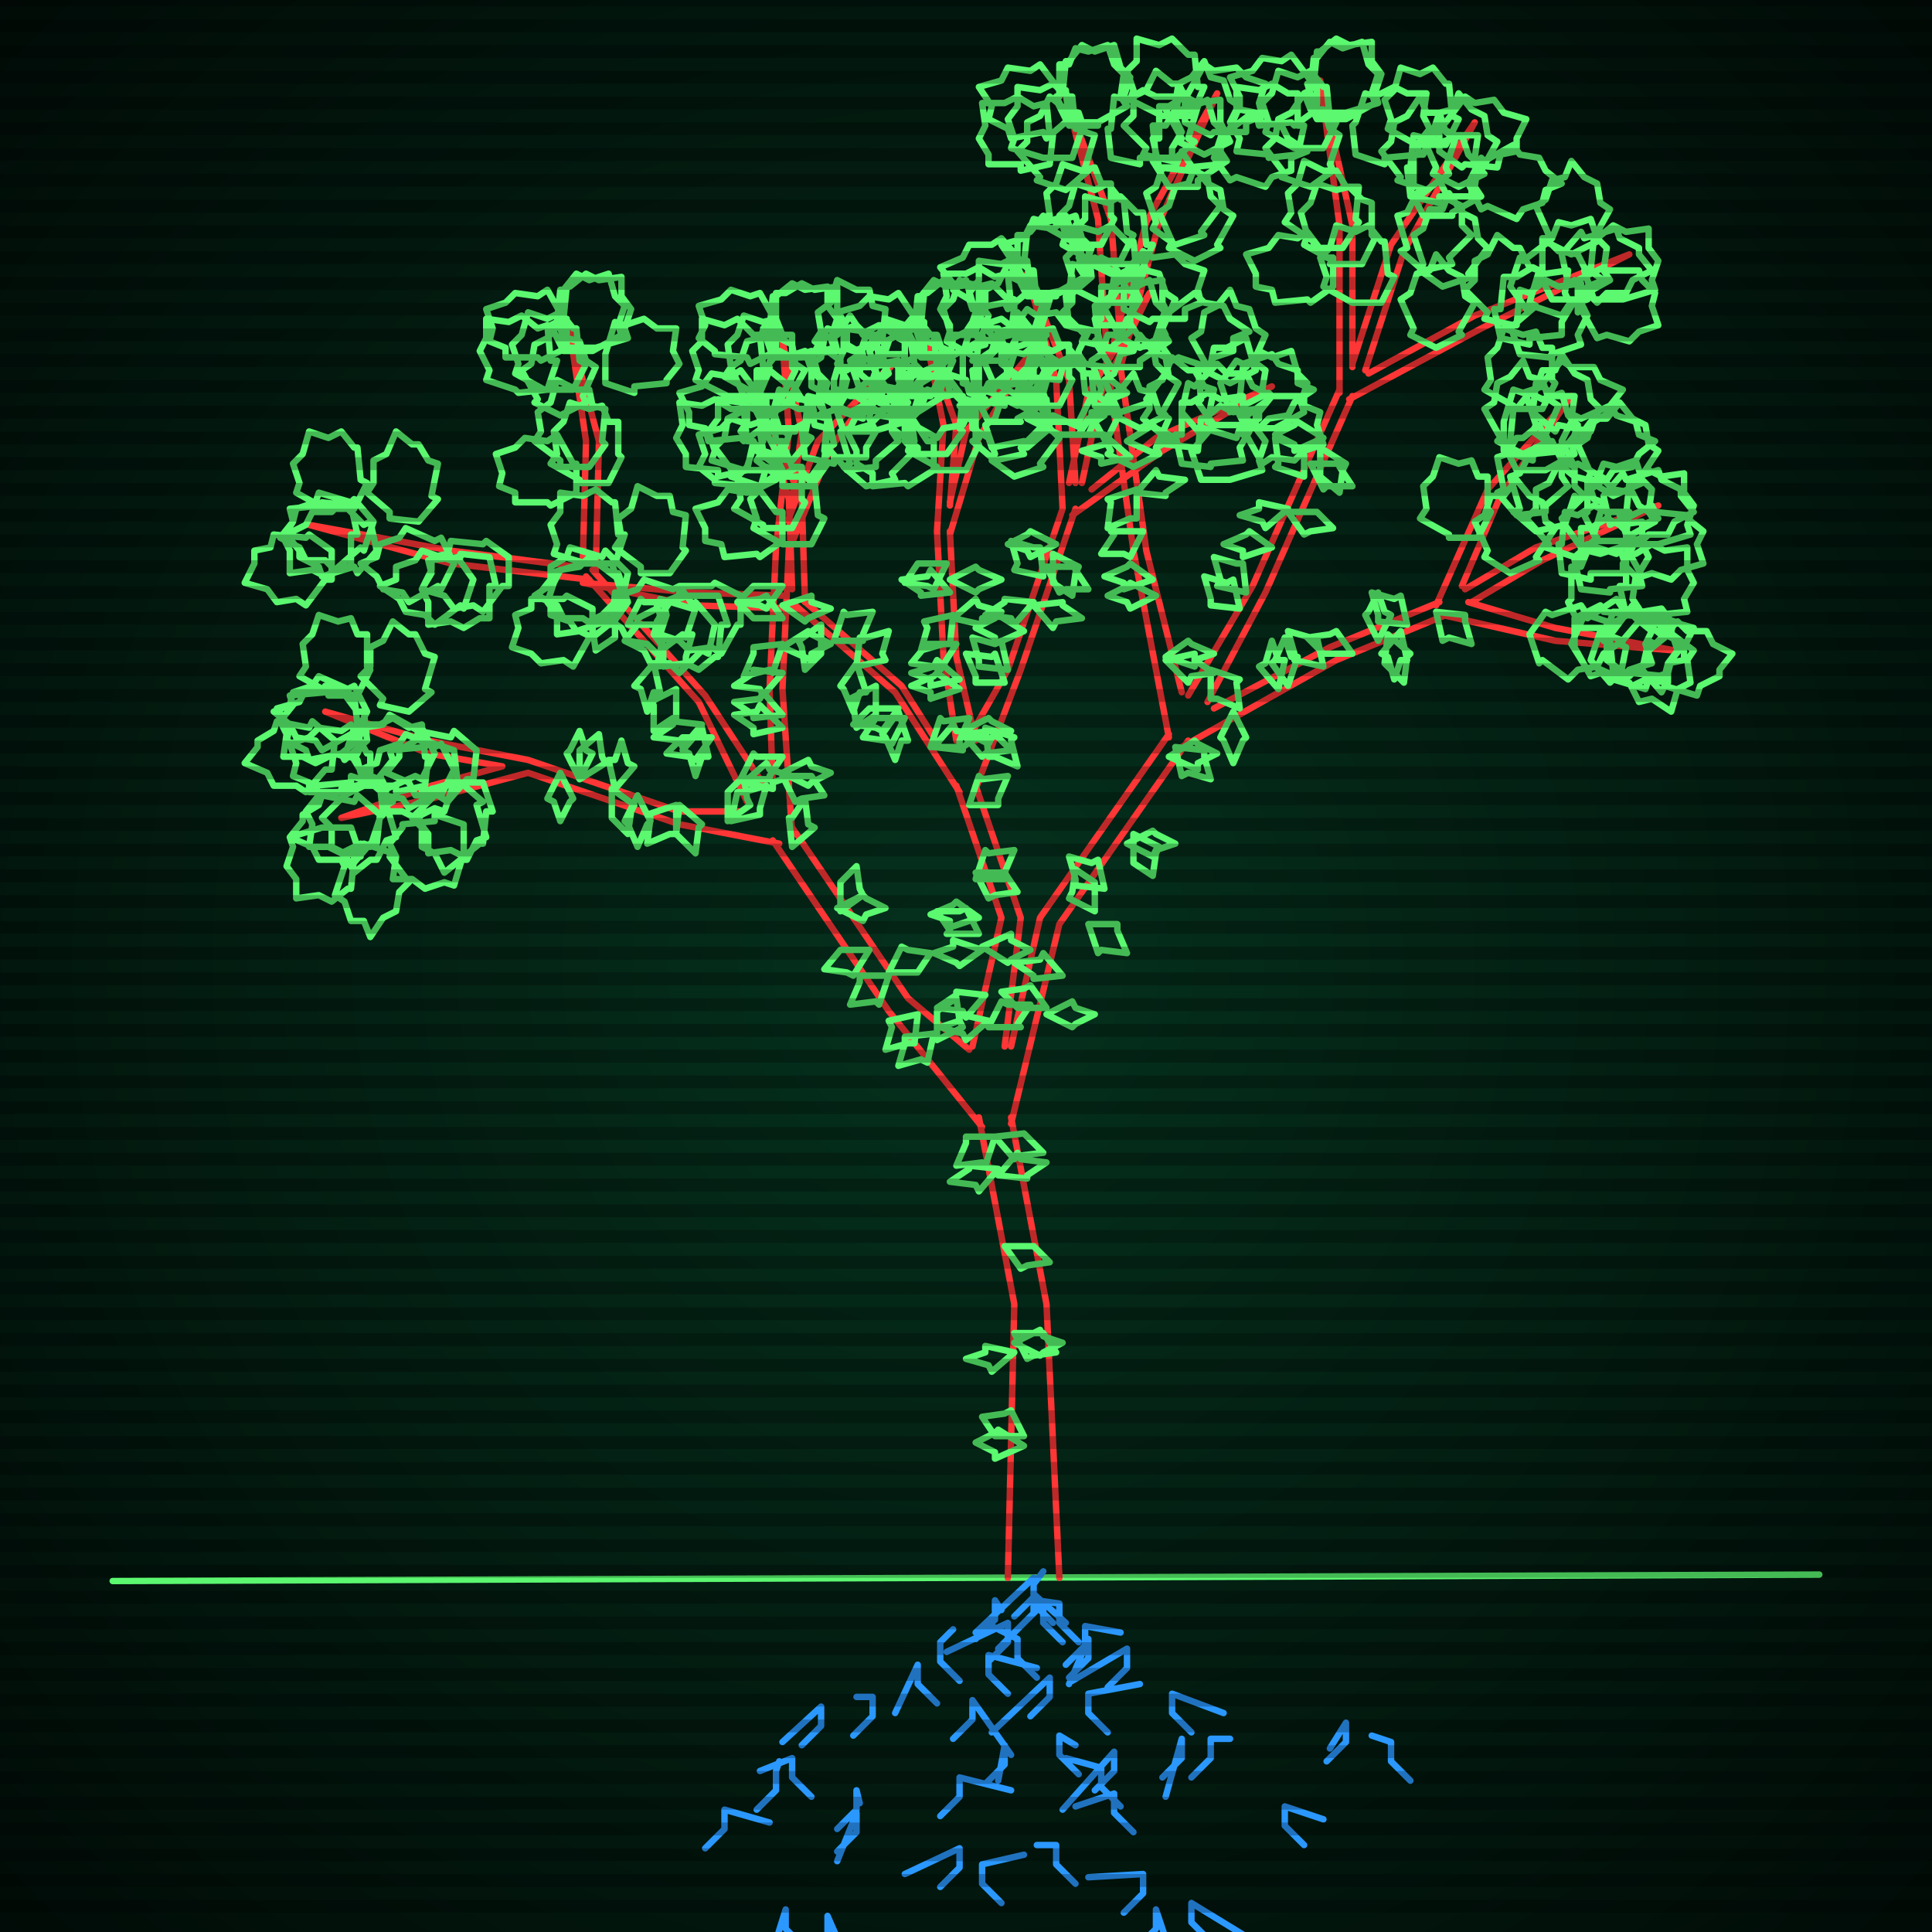 <svg xmlns="http://www.w3.org/2000/svg"
             width="600" height="600"
            >
    
            <style>
                @keyframes glow {0 % {opacity: 0.6;}
                3% {opacity: 0.9;} 30% {opacity: 0.6} 70% {opacity: 0.9}}
    
                .flicker {
                animation: glow 3s linear infinite alternate;
                animation-duration: 2.8s;
                animation-delay: 1.6s;
            }
    
    
            </style>
    
            <defs>
                <radialGradient id="screenGradient"
                                r="100%"
                >
                    <stop offset="0%" stop-color="#05321e"/>
                    <stop offset="90%" stop-color="black"/>
    
                </radialGradient>
            </defs>
    
            <rect
                fill="black"
                width="600" height="600"/>
    
            <rect
                className="flicker"
                fill="url(#screenGradient)"
                width="600" height="600"/>
    
    
            <path
                id="ground-path"
                className="flicker"
                style="fill: none;stroke: #5bf870;stroke-width:2px;stroke-linecap:round;stroke-linejoin:round;stroke-miterlimit:4;stroke-dasharray:none"
                d="M 35 491 L 565 489 "
            />
            <path
                id="branch-path"
                className="flicker"
                style="fill: none;stroke: #ff3636;stroke-width:2px;stroke-linecap:round;stroke-linejoin:round;stroke-miterlimit:4;stroke-dasharray:none"
                d="M 313 490 L 315 405 L 304 347 M 314 347 L 325 405 L 329 490 M 305 350 L 276 314 L 240 261 M 246 257 L 282 310 L 301 326 M 242 262 L 211 256 L 164 240 M 164 236 L 211 252 L 230 252 M 164 240 L 134 248 L 106 254 L 134 244 L 156 238 M 156 238 L 133 234 L 101 221 L 133 230 L 164 236 M 232 249 L 217 218 L 182 179 M 184 177 L 219 216 L 238 245 M 183 180 L 140 175 L 96 163 L 140 171 L 179 176 M 181 174 L 182 137 L 177 103 L 186 137 L 185 178 M 240 245 L 239 214 L 241 170 M 245 170 L 243 214 L 246 259 M 241 170 L 245 134 L 243 106 L 249 134 L 245 162 M 245 161 L 254 137 L 278 112 L 258 139 L 245 171 M 302 325 L 311 285 L 297 244 M 303 244 L 317 285 L 312 325 M 298 246 L 278 215 L 247 188 M 249 186 L 280 213 L 292 232 M 248 189 L 215 188 L 181 181 L 215 184 L 244 185 M 246 183 L 245 155 L 238 131 L 249 155 L 250 187 M 297 230 L 293 204 L 291 165 M 295 165 L 297 204 L 303 230 M 291 165 L 293 132 L 288 107 L 297 132 L 295 157 M 295 156 L 300 134 L 319 111 L 304 136 L 295 166 M 301 229 L 313 208 L 330 158 M 334 158 L 317 208 L 303 245 M 330 158 L 328 118 L 319 85 L 332 118 L 334 150 M 332 150 L 338 122 L 357 91 L 342 122 L 336 150 M 339 152 L 359 136 L 395 120 L 361 140 L 333 160 M 314 325 L 323 285 L 363 228 M 369 230 L 329 287 L 314 349 M 363 229 L 352 171 L 344 114 M 348 114 L 356 171 L 367 215 M 344 114 L 341 68 L 331 30 L 345 68 L 348 106 M 346 106 L 356 69 L 378 29 L 360 69 L 348 114 M 369 216 L 389 182 L 416 121 M 420 123 L 393 184 L 375 218 M 416 122 L 416 70 L 410 25 L 420 70 L 420 114 M 420 113 L 432 76 L 458 38 L 436 78 L 424 115 M 425 116 L 458 98 L 506 79 L 460 102 L 419 124 M 377 220 L 413 201 L 447 187 M 449 191 L 415 205 L 367 232 M 446 188 L 462 152 L 488 123 L 466 154 L 454 182 M 455 183 L 477 170 L 515 157 L 479 174 L 457 187 M 456 187 L 483 195 L 520 202 L 483 199 L 448 191 "
            />
            <path
                id="leaf-path"
                className="flicker"
                style="fill: none;stroke: #5bf870;stroke-width:2px;stroke-linecap:round;stroke-linejoin:round;stroke-miterlimit:4;stroke-dasharray:none"
                d="M 318 446 L 309 446 L 309 446 L 305 440 L 312 439 L 314 438 L 318 446 M 309 353 L 318 352 L 319 353 L 324 358 L 316 359 L 315 360 L 309 353 M 310 365 L 316 358 L 317 360 L 325 361 L 319 365 L 319 366 L 310 365 M 315 420 L 308 426 L 307 424 L 300 422 L 306 420 L 306 418 L 315 420 M 315 414 L 324 414 L 324 414 L 328 420 L 321 421 L 319 422 L 315 414 M 309 353 L 306 362 L 305 361 L 297 362 L 300 355 L 300 353 L 309 353 M 318 449 L 309 453 L 309 451 L 303 448 L 309 445 L 310 444 L 318 449 M 312 387 L 321 387 L 321 387 L 326 392 L 319 393 L 317 394 L 312 387 M 310 363 L 304 370 L 303 368 L 295 367 L 301 363 L 301 362 L 310 363 M 315 417 L 323 413 L 324 415 L 330 417 L 324 420 L 323 421 L 315 417 M 285 315 L 284 324 L 282 324 L 275 326 L 277 319 L 276 317 L 285 315 M 276 303 L 273 312 L 272 311 L 264 312 L 267 305 L 267 303 L 276 303 M 270 295 L 265 303 L 263 302 L 256 301 L 261 295 L 261 295 L 270 295 M 260 282 L 268 278 L 269 279 L 275 282 L 269 284 L 268 286 L 260 282 M 246 263 L 245 254 L 246 254 L 250 248 L 251 256 L 253 257 L 246 263 M 291 323 L 291 314 L 291 314 L 297 310 L 298 317 L 299 319 L 291 323 M 285 315 L 284 324 L 282 324 L 275 326 L 277 319 L 276 317 L 285 315 M 276 302 L 280 294 L 282 295 L 289 296 L 285 302 L 285 302 L 276 302 M 261 283 L 261 274 L 261 274 L 266 269 L 267 276 L 268 278 L 261 283 M 290 321 L 288 330 L 286 329 L 279 331 L 281 324 L 281 322 L 290 321 M 180 242 L 176 234 L 177 233 L 180 227 L 182 233 L 184 234 L 180 242 M 211 250 L 218 256 L 217 257 L 216 265 L 211 260 L 210 259 L 211 250 M 226 255 L 226 246 L 226 246 L 231 241 L 232 248 L 233 250 L 226 255 M 191 245 L 189 236 L 191 236 L 193 230 L 195 237 L 197 238 L 191 245 M 198 247 L 202 255 L 201 256 L 198 263 L 195 256 L 194 255 L 198 247 M 210 250 L 210 259 L 208 259 L 201 262 L 202 254 L 201 253 L 210 250 M 180 242 L 180 233 L 180 233 L 186 228 L 187 235 L 188 237 L 180 242 M 190 245 L 197 250 L 196 252 L 195 259 L 190 254 L 190 254 L 190 245 M 227 255 L 229 246 L 231 246 L 238 244 L 236 251 L 236 253 L 227 255 M 174 240 L 178 248 L 177 249 L 174 255 L 172 249 L 170 248 L 174 240 M 113 262 L 122 265 L 121 266 L 127 274 L 124 277 L 123 283 L 119 285 L 115 291 L 113 286 L 109 286 L 107 280 L 104 278 L 107 269 L 106 267 L 113 262 M 150 243 L 153 252 L 151 252 L 150 262 L 149 262 L 144 266 L 140 264 L 133 265 L 133 259 L 130 255 L 132 249 L 131 246 L 141 243 L 141 243 L 150 243 M 118 244 L 119 253 L 118 254 L 115 263 L 112 262 L 106 265 L 102 263 L 96 263 L 97 256 L 95 252 L 99 247 L 98 244 L 109 243 L 109 241 L 118 244 M 115 243 L 107 247 L 106 246 L 96 246 L 96 243 L 91 241 L 92 237 L 90 231 L 96 229 L 99 226 L 106 227 L 109 225 L 114 234 L 115 234 L 115 243 M 118 253 L 117 262 L 115 262 L 109 269 L 106 267 L 99 267 L 97 263 L 90 260 L 94 255 L 94 253 L 99 250 L 100 247 L 110 249 L 111 247 L 118 253 M 143 243 L 150 249 L 148 250 L 151 260 L 148 261 L 145 267 L 143 267 L 138 271 L 135 265 L 131 263 L 131 257 L 128 254 L 135 247 L 134 245 L 143 243 M 144 256 L 144 265 L 144 265 L 141 275 L 138 274 L 132 276 L 128 273 L 122 273 L 123 266 L 121 262 L 125 257 L 125 256 L 135 255 L 135 253 L 144 256 M 109 257 L 112 266 L 110 266 L 109 276 L 108 276 L 103 280 L 99 278 L 92 279 L 92 273 L 89 269 L 91 263 L 90 260 L 100 257 L 100 257 L 109 257 M 132 244 L 123 246 L 123 244 L 113 244 L 113 241 L 110 236 L 112 232 L 111 225 L 118 225 L 122 223 L 127 226 L 131 225 L 132 235 L 133 235 L 132 244 M 115 243 L 122 249 L 120 250 L 123 260 L 120 261 L 117 267 L 115 267 L 110 271 L 107 265 L 103 263 L 103 257 L 100 254 L 107 247 L 106 245 L 115 243 M 148 233 L 147 242 L 145 242 L 139 249 L 136 247 L 129 247 L 127 243 L 120 240 L 124 235 L 124 233 L 129 230 L 130 227 L 140 229 L 141 227 L 148 233 M 114 221 L 110 229 L 109 228 L 100 233 L 98 230 L 92 229 L 90 225 L 85 221 L 90 219 L 91 215 L 97 213 L 99 210 L 108 214 L 110 213 L 114 221 M 111 216 L 102 216 L 102 215 L 93 210 L 95 207 L 94 200 L 97 197 L 99 191 L 105 193 L 109 192 L 111 197 L 114 197 L 114 207 L 115 208 L 111 216 M 114 230 L 107 236 L 106 234 L 96 236 L 95 233 L 89 230 L 90 226 L 86 220 L 93 218 L 95 214 L 102 215 L 105 213 L 111 221 L 113 221 L 114 230 M 141 233 L 142 242 L 141 243 L 138 252 L 135 251 L 129 254 L 125 252 L 119 252 L 120 245 L 118 241 L 122 236 L 121 233 L 132 232 L 132 230 L 141 233 M 141 239 L 137 247 L 136 246 L 127 251 L 125 248 L 119 247 L 117 243 L 112 239 L 117 237 L 118 233 L 124 231 L 126 228 L 135 232 L 137 231 L 141 239 M 104 230 L 103 239 L 101 239 L 95 246 L 92 244 L 85 244 L 83 240 L 76 237 L 80 232 L 80 230 L 85 227 L 86 224 L 96 226 L 97 224 L 104 230 M 127 221 L 118 219 L 119 217 L 112 210 L 115 207 L 115 201 L 119 199 L 122 193 L 127 197 L 129 197 L 132 203 L 135 204 L 132 214 L 134 215 L 127 221 M 110 216 L 111 225 L 110 226 L 107 235 L 104 234 L 98 237 L 94 235 L 88 235 L 89 228 L 87 224 L 91 219 L 90 216 L 101 215 L 101 213 L 110 216 M 135 234 L 131 242 L 129 241 L 120 245 L 118 242 L 112 240 L 111 236 L 106 234 L 111 230 L 113 226 L 119 225 L 121 222 L 130 227 L 131 226 L 135 234 M 218 226 L 220 235 L 218 235 L 216 241 L 214 234 L 212 233 L 218 226 M 230 242 L 234 234 L 235 235 L 243 235 L 239 241 L 239 242 L 230 242 M 204 207 L 206 198 L 208 199 L 215 197 L 213 204 L 213 206 L 204 207 M 210 214 L 210 223 L 209 223 L 203 227 L 203 219 L 202 218 L 210 214 M 218 225 L 212 232 L 211 230 L 203 229 L 209 225 L 209 224 L 218 225 M 195 194 L 199 186 L 200 187 L 208 187 L 204 193 L 204 194 L 195 194 M 203 206 L 205 215 L 203 215 L 201 221 L 199 214 L 197 213 L 203 206 M 231 243 L 238 237 L 239 239 L 246 241 L 240 243 L 240 245 L 231 243 M 191 189 L 191 198 L 191 198 L 185 202 L 184 195 L 183 193 L 191 189 M 221 229 L 216 236 L 214 235 L 207 234 L 212 229 L 212 229 L 221 229 M 158 173 L 158 182 L 156 182 L 150 190 L 147 188 L 141 189 L 138 185 L 131 183 L 134 177 L 134 173 L 139 172 L 140 168 L 150 169 L 151 168 L 158 173 M 116 162 L 113 171 L 112 170 L 104 177 L 101 174 L 95 174 L 93 170 L 87 167 L 91 162 L 92 158 L 98 156 L 99 153 L 109 156 L 110 155 L 116 162 M 110 158 L 101 158 L 101 158 L 92 153 L 93 150 L 91 144 L 94 141 L 96 134 L 102 136 L 106 134 L 110 139 L 111 139 L 112 149 L 114 150 L 110 158 M 117 171 L 111 178 L 110 176 L 100 179 L 99 176 L 93 173 L 93 171 L 89 166 L 95 163 L 97 159 L 103 159 L 106 156 L 113 163 L 115 162 L 117 171 M 152 173 L 154 182 L 152 182 L 152 192 L 149 192 L 144 195 L 140 193 L 133 194 L 133 187 L 131 183 L 134 178 L 133 174 L 143 173 L 143 172 L 152 173 M 147 180 L 144 189 L 143 188 L 135 194 L 132 191 L 126 190 L 124 186 L 118 182 L 123 180 L 123 176 L 129 174 L 131 171 L 140 174 L 142 173 L 147 180 M 103 171 L 103 180 L 101 180 L 95 188 L 92 186 L 86 187 L 83 183 L 76 181 L 79 175 L 79 171 L 84 170 L 85 166 L 95 167 L 96 166 L 103 171 M 130 162 L 121 161 L 121 159 L 114 153 L 116 150 L 116 143 L 120 141 L 123 134 L 128 138 L 130 138 L 133 143 L 136 144 L 134 154 L 136 155 L 130 162 M 109 157 L 111 166 L 109 166 L 109 176 L 106 176 L 101 179 L 97 177 L 90 178 L 90 171 L 88 167 L 91 162 L 90 158 L 100 157 L 100 156 L 109 157 M 141 175 L 137 183 L 136 182 L 127 187 L 125 184 L 119 183 L 117 179 L 112 175 L 117 173 L 118 169 L 124 167 L 126 164 L 135 168 L 137 167 L 141 175 M 176 108 L 173 99 L 175 99 L 176 89 L 177 89 L 182 85 L 186 87 L 193 86 L 193 92 L 196 96 L 194 102 L 195 105 L 185 108 L 185 108 L 176 108 M 174 129 L 166 125 L 167 124 L 162 115 L 165 113 L 166 107 L 170 105 L 174 100 L 176 105 L 180 106 L 182 112 L 185 114 L 181 123 L 182 125 L 174 129 M 179 153 L 171 157 L 170 156 L 160 156 L 160 153 L 155 151 L 156 147 L 154 141 L 160 139 L 163 136 L 170 137 L 173 135 L 178 144 L 179 144 L 179 153 M 189 150 L 180 150 L 180 149 L 171 144 L 173 141 L 172 134 L 175 131 L 177 125 L 183 127 L 187 126 L 189 131 L 192 131 L 192 141 L 193 142 L 189 150 M 170 121 L 161 122 L 160 121 L 151 118 L 152 115 L 149 109 L 151 105 L 151 99 L 158 100 L 162 98 L 167 102 L 170 101 L 171 112 L 173 112 L 170 121 M 188 119 L 188 110 L 188 110 L 191 100 L 194 101 L 200 99 L 204 102 L 210 102 L 209 109 L 211 113 L 207 118 L 207 119 L 197 120 L 197 122 L 188 119 M 176 108 L 168 112 L 167 111 L 157 111 L 157 108 L 152 106 L 153 102 L 151 96 L 157 94 L 160 91 L 167 92 L 170 90 L 175 99 L 176 99 L 176 108 M 183 145 L 174 145 L 174 143 L 166 137 L 168 134 L 167 128 L 171 125 L 173 118 L 179 121 L 183 121 L 184 126 L 188 127 L 187 137 L 188 138 L 183 145 M 178 121 L 169 121 L 169 121 L 160 116 L 161 113 L 159 107 L 162 104 L 164 97 L 170 99 L 174 97 L 178 102 L 179 102 L 180 112 L 182 113 L 178 121 M 175 109 L 171 101 L 173 100 L 174 90 L 175 90 L 179 85 L 183 87 L 189 85 L 191 92 L 194 95 L 192 101 L 193 104 L 184 109 L 184 109 L 175 109 M 243 240 L 251 236 L 252 238 L 258 240 L 252 243 L 251 244 L 243 240 M 243 201 L 251 196 L 252 197 L 258 200 L 252 203 L 252 205 L 243 201 M 243 209 L 237 216 L 236 214 L 228 213 L 234 209 L 234 208 L 243 209 M 243 222 L 234 223 L 234 222 L 228 218 L 236 217 L 237 215 L 243 222 M 243 188 L 252 185 L 252 187 L 258 189 L 251 192 L 250 193 L 243 188 M 243 200 L 240 209 L 239 208 L 231 210 L 234 203 L 234 201 L 243 200 M 243 241 L 252 241 L 252 241 L 256 247 L 249 248 L 247 249 L 243 241 M 243 182 L 238 189 L 236 188 L 229 187 L 234 182 L 234 182 L 243 182 M 243 226 L 234 228 L 234 226 L 228 222 L 235 221 L 236 219 L 243 226 M 243 192 L 234 192 L 234 192 L 229 187 L 236 186 L 238 185 L 243 192 M 241 110 L 239 101 L 241 101 L 241 91 L 244 91 L 249 88 L 253 90 L 260 89 L 260 96 L 262 100 L 259 105 L 260 109 L 250 110 L 250 111 L 241 110 M 238 129 L 230 125 L 231 123 L 227 114 L 230 112 L 232 106 L 236 105 L 238 100 L 242 105 L 246 107 L 247 113 L 250 115 L 245 124 L 246 125 L 238 129 M 241 149 L 233 153 L 232 151 L 222 150 L 222 149 L 217 145 L 219 141 L 217 135 L 224 133 L 227 130 L 233 132 L 236 131 L 241 140 L 241 140 L 241 149 M 252 148 L 243 148 L 243 146 L 235 140 L 237 137 L 236 131 L 240 128 L 242 121 L 248 124 L 252 124 L 253 129 L 257 130 L 256 140 L 257 141 L 252 148 M 235 123 L 226 123 L 226 123 L 216 118 L 217 115 L 215 109 L 218 106 L 218 99 L 225 101 L 229 99 L 234 104 L 236 104 L 237 114 L 239 114 L 235 123 M 252 120 L 252 111 L 252 111 L 257 102 L 260 103 L 266 101 L 269 104 L 276 106 L 274 112 L 276 116 L 271 120 L 271 121 L 261 122 L 260 124 L 252 120 M 241 109 L 233 113 L 232 111 L 222 110 L 222 109 L 217 105 L 219 101 L 217 95 L 224 93 L 227 90 L 233 92 L 236 91 L 241 100 L 241 100 L 241 109 M 246 143 L 237 142 L 237 140 L 230 134 L 232 131 L 232 124 L 236 122 L 239 115 L 244 119 L 246 119 L 249 124 L 252 125 L 250 135 L 252 136 L 246 143 M 243 123 L 234 123 L 234 122 L 225 117 L 227 114 L 226 107 L 229 104 L 231 98 L 237 100 L 241 99 L 243 104 L 246 104 L 246 114 L 247 115 L 243 123 M 240 111 L 237 102 L 239 102 L 240 92 L 241 92 L 246 88 L 250 90 L 257 89 L 257 95 L 260 99 L 258 105 L 259 108 L 249 111 L 249 111 L 240 111 M 262 134 L 259 125 L 261 125 L 262 115 L 263 115 L 268 111 L 272 113 L 279 112 L 279 118 L 282 122 L 280 128 L 281 131 L 271 134 L 271 134 L 262 134 M 252 151 L 243 151 L 243 149 L 235 143 L 237 140 L 236 134 L 240 131 L 242 124 L 248 127 L 252 127 L 253 132 L 257 133 L 256 143 L 257 144 L 252 151 M 269 151 L 262 145 L 264 144 L 261 134 L 264 133 L 267 127 L 269 127 L 274 123 L 277 129 L 281 131 L 281 137 L 284 140 L 277 147 L 278 149 L 269 151 M 264 128 L 256 124 L 257 122 L 252 113 L 255 111 L 256 105 L 260 104 L 264 98 L 268 104 L 272 105 L 273 111 L 276 113 L 271 122 L 272 124 L 264 128 M 277 124 L 281 116 L 283 117 L 292 113 L 294 116 L 300 118 L 301 122 L 306 124 L 301 128 L 299 132 L 293 133 L 291 136 L 282 131 L 281 132 L 277 124 M 270 114 L 261 114 L 261 112 L 253 106 L 255 103 L 254 97 L 258 94 L 260 87 L 266 90 L 270 90 L 271 95 L 275 96 L 274 106 L 275 107 L 270 114 M 263 146 L 257 139 L 259 138 L 257 128 L 260 127 L 263 122 L 265 122 L 270 118 L 273 125 L 277 127 L 277 134 L 279 137 L 272 143 L 272 145 L 263 146 M 273 128 L 266 123 L 267 121 L 264 112 L 267 110 L 269 104 L 273 104 L 275 99 L 279 105 L 283 107 L 284 113 L 287 116 L 281 124 L 282 125 L 273 128 M 267 116 L 268 107 L 270 107 L 276 100 L 279 102 L 286 102 L 288 106 L 295 109 L 291 114 L 291 116 L 286 119 L 285 122 L 275 120 L 274 122 L 267 116 M 259 127 L 259 118 L 259 118 L 262 108 L 265 109 L 271 107 L 275 110 L 281 110 L 280 117 L 282 121 L 278 126 L 278 127 L 268 128 L 268 130 L 259 127 M 305 295 L 298 300 L 297 299 L 290 296 L 296 294 L 296 292 L 305 295 M 304 285 L 295 288 L 295 286 L 289 284 L 296 281 L 297 280 L 304 285 M 303 271 L 312 271 L 312 271 L 316 277 L 309 278 L 307 279 L 303 271 M 301 250 L 304 241 L 305 242 L 313 241 L 310 248 L 310 250 L 301 250 M 307 319 L 311 311 L 313 312 L 320 312 L 316 318 L 317 319 L 307 319 M 306 309 L 300 316 L 299 314 L 291 313 L 297 309 L 297 308 L 306 309 M 305 294 L 314 290 L 314 292 L 320 295 L 314 298 L 313 299 L 305 294 M 303 273 L 306 264 L 307 265 L 315 264 L 312 271 L 312 273 L 303 273 M 307 317 L 300 323 L 299 321 L 292 319 L 298 317 L 298 315 L 307 317 M 304 290 L 294 290 L 295 289 L 291 283 L 298 283 L 300 282 L 304 290 M 279 221 L 282 230 L 280 230 L 278 236 L 275 229 L 274 228 L 279 221 M 289 232 L 292 223 L 293 224 L 301 223 L 298 230 L 298 232 L 289 232 M 266 207 L 267 198 L 269 198 L 276 196 L 274 203 L 275 205 L 266 207 M 272 213 L 272 222 L 272 222 L 266 226 L 265 219 L 264 217 L 272 213 M 279 220 L 274 227 L 272 226 L 265 225 L 270 220 L 270 220 L 279 220 M 259 199 L 262 190 L 263 191 L 271 190 L 268 197 L 268 199 L 259 199 M 266 206 L 269 215 L 267 215 L 265 221 L 262 214 L 261 213 L 266 206 M 290 232 L 296 225 L 297 227 L 305 228 L 299 232 L 299 233 L 290 232 M 255 194 L 255 203 L 255 203 L 250 208 L 249 201 L 248 199 L 255 194 M 281 223 L 277 231 L 275 230 L 268 229 L 272 223 L 272 223 L 281 223 M 230 185 L 230 194 L 229 194 L 224 203 L 221 201 L 214 202 L 211 199 L 205 197 L 207 191 L 206 187 L 211 185 L 211 182 L 221 182 L 222 181 L 230 185 M 195 178 L 193 187 L 191 187 L 184 194 L 181 192 L 175 192 L 173 188 L 167 185 L 171 180 L 171 176 L 176 173 L 177 170 L 187 173 L 188 171 L 195 178 M 191 175 L 182 175 L 182 175 L 172 172 L 173 169 L 171 163 L 174 159 L 174 153 L 181 154 L 185 152 L 190 156 L 191 156 L 192 166 L 194 166 L 191 175 M 195 187 L 190 194 L 188 193 L 179 196 L 177 193 L 171 191 L 171 187 L 166 185 L 172 181 L 174 177 L 180 176 L 183 173 L 191 179 L 192 178 L 195 187 M 223 185 L 226 194 L 224 194 L 223 204 L 222 204 L 217 208 L 213 206 L 206 207 L 206 201 L 203 197 L 205 191 L 204 188 L 214 185 L 214 185 L 223 185 M 222 194 L 220 203 L 218 202 L 211 209 L 208 206 L 202 206 L 200 202 L 194 199 L 198 194 L 198 192 L 204 189 L 205 186 L 215 189 L 216 187 L 222 194 M 184 189 L 184 198 L 183 198 L 178 207 L 175 205 L 168 206 L 165 203 L 159 201 L 161 195 L 160 191 L 165 189 L 165 186 L 175 186 L 176 185 L 184 189 M 208 178 L 199 178 L 199 176 L 191 170 L 193 167 L 192 161 L 196 158 L 198 151 L 204 154 L 208 154 L 209 159 L 213 160 L 212 170 L 213 171 L 208 178 M 190 175 L 193 184 L 191 184 L 190 194 L 189 194 L 184 198 L 180 196 L 173 197 L 173 191 L 170 187 L 172 181 L 171 178 L 181 175 L 181 175 L 190 175 M 216 189 L 213 198 L 212 197 L 204 203 L 201 200 L 195 199 L 193 195 L 187 191 L 192 189 L 192 185 L 198 183 L 200 180 L 209 183 L 211 182 L 216 189 M 238 133 L 234 125 L 236 124 L 237 114 L 238 114 L 242 109 L 246 111 L 252 109 L 254 116 L 257 119 L 255 125 L 256 128 L 247 133 L 247 133 L 238 133 M 236 151 L 227 148 L 228 147 L 222 139 L 225 136 L 226 130 L 230 128 L 234 122 L 236 127 L 240 127 L 242 133 L 245 135 L 242 144 L 243 146 L 236 151 M 243 168 L 236 173 L 235 172 L 225 173 L 224 169 L 219 168 L 219 164 L 216 158 L 223 156 L 226 152 L 232 153 L 235 151 L 241 159 L 243 159 L 243 168 M 252 169 L 243 169 L 243 169 L 234 164 L 235 161 L 233 155 L 236 152 L 238 145 L 244 147 L 248 145 L 252 150 L 253 150 L 254 160 L 256 161 L 252 169 M 232 146 L 223 148 L 223 146 L 213 145 L 213 141 L 210 136 L 212 132 L 211 125 L 218 126 L 222 124 L 227 127 L 231 127 L 232 137 L 234 137 L 232 146 M 250 142 L 249 133 L 250 133 L 251 123 L 255 124 L 260 121 L 264 123 L 271 123 L 270 130 L 272 134 L 269 139 L 269 142 L 259 142 L 259 144 L 250 142 M 238 132 L 231 137 L 230 136 L 220 137 L 219 133 L 214 132 L 214 128 L 211 122 L 218 120 L 221 116 L 227 117 L 230 115 L 236 123 L 238 123 L 238 132 M 246 164 L 237 164 L 237 163 L 228 158 L 230 155 L 229 148 L 232 145 L 234 139 L 240 141 L 244 140 L 246 145 L 249 145 L 249 155 L 250 156 L 246 164 M 240 146 L 231 146 L 231 146 L 221 143 L 222 140 L 220 134 L 223 130 L 223 124 L 230 125 L 234 123 L 239 127 L 240 127 L 241 137 L 243 137 L 240 146 M 238 134 L 234 126 L 235 125 L 235 115 L 238 115 L 240 110 L 244 111 L 250 109 L 252 115 L 255 118 L 254 125 L 256 128 L 247 133 L 247 134 L 238 134 M 299 227 L 307 223 L 308 224 L 314 227 L 308 229 L 307 231 L 299 227 M 296 192 L 303 186 L 304 188 L 311 190 L 305 192 L 305 194 L 296 192 M 297 200 L 292 208 L 290 207 L 283 206 L 288 200 L 288 200 L 297 200 M 298 211 L 289 213 L 289 211 L 283 209 L 290 207 L 291 205 L 298 211 M 295 180 L 303 176 L 304 177 L 311 180 L 304 183 L 303 184 L 295 180 M 296 191 L 295 200 L 293 200 L 286 202 L 288 195 L 287 193 L 296 191 M 299 228 L 308 227 L 309 228 L 314 233 L 306 234 L 305 235 L 299 228 M 294 175 L 290 183 L 288 182 L 281 181 L 285 175 L 285 175 L 294 175 M 298 214 L 289 217 L 289 215 L 283 213 L 290 210 L 291 209 L 298 214 M 295 184 L 286 185 L 286 184 L 280 180 L 288 179 L 289 177 L 295 184 M 287 110 L 284 101 L 286 101 L 287 91 L 288 91 L 293 87 L 297 89 L 304 88 L 304 94 L 307 98 L 305 104 L 306 107 L 296 110 L 296 110 L 287 110 M 285 128 L 276 124 L 277 123 L 271 114 L 274 112 L 275 106 L 279 104 L 283 99 L 287 104 L 291 104 L 293 110 L 296 112 L 292 121 L 293 123 L 285 128 M 290 146 L 282 151 L 281 150 L 271 151 L 271 147 L 266 144 L 266 140 L 263 134 L 270 132 L 273 129 L 279 130 L 282 128 L 288 137 L 290 137 L 290 146 M 300 146 L 291 146 L 291 145 L 282 140 L 284 137 L 283 130 L 286 127 L 288 121 L 294 123 L 298 122 L 300 127 L 303 127 L 303 137 L 304 138 L 300 146 M 281 123 L 272 124 L 272 123 L 262 122 L 263 118 L 260 113 L 262 109 L 262 102 L 269 103 L 273 101 L 278 104 L 281 104 L 281 114 L 283 114 L 281 123 M 299 119 L 299 110 L 299 110 L 302 100 L 305 101 L 311 99 L 315 102 L 321 102 L 320 109 L 322 113 L 318 118 L 318 119 L 308 120 L 308 122 L 299 119 M 287 109 L 279 114 L 278 113 L 268 114 L 268 110 L 263 107 L 263 103 L 260 97 L 267 95 L 270 92 L 276 93 L 279 91 L 285 100 L 287 100 L 287 109 M 294 141 L 285 141 L 285 139 L 277 133 L 279 130 L 278 124 L 282 121 L 284 114 L 290 117 L 294 117 L 295 122 L 299 123 L 298 133 L 299 134 L 294 141 M 289 123 L 280 123 L 280 123 L 271 118 L 272 115 L 270 109 L 273 106 L 275 99 L 281 101 L 285 99 L 289 104 L 290 104 L 291 114 L 293 115 L 289 123 M 286 111 L 282 103 L 284 102 L 285 92 L 286 92 L 290 87 L 294 89 L 300 87 L 302 94 L 305 97 L 303 103 L 304 106 L 295 111 L 295 111 L 286 111 M 307 131 L 303 123 L 304 122 L 304 112 L 307 111 L 311 107 L 315 108 L 321 106 L 323 112 L 326 115 L 324 122 L 325 125 L 316 130 L 317 131 L 307 131 M 300 146 L 290 146 L 291 145 L 282 140 L 283 137 L 281 130 L 284 127 L 286 121 L 292 123 L 296 122 L 300 126 L 303 127 L 303 137 L 304 138 L 300 146 M 315 148 L 308 143 L 309 141 L 306 132 L 309 130 L 311 124 L 315 124 L 317 119 L 321 125 L 325 127 L 326 133 L 329 136 L 323 144 L 324 145 L 315 148 M 306 126 L 297 123 L 298 122 L 292 114 L 295 111 L 296 105 L 300 103 L 304 97 L 306 102 L 310 102 L 312 108 L 315 110 L 312 119 L 313 121 L 306 126 M 321 122 L 325 114 L 326 115 L 335 110 L 337 113 L 343 114 L 345 118 L 350 122 L 345 124 L 344 128 L 338 130 L 336 133 L 327 129 L 325 130 L 321 122 M 312 112 L 302 112 L 303 111 L 294 106 L 295 103 L 293 96 L 296 93 L 298 87 L 304 89 L 308 88 L 312 92 L 315 93 L 315 103 L 316 104 L 312 112 M 309 143 L 302 137 L 304 136 L 301 126 L 304 125 L 307 119 L 309 119 L 314 115 L 317 121 L 321 123 L 321 129 L 324 132 L 317 139 L 318 141 L 309 143 M 316 126 L 308 122 L 309 120 L 305 111 L 308 109 L 310 103 L 314 102 L 316 97 L 320 102 L 324 104 L 325 110 L 328 112 L 323 121 L 324 122 L 316 126 M 311 113 L 311 104 L 313 104 L 319 96 L 322 98 L 328 97 L 331 101 L 338 103 L 335 109 L 335 113 L 330 114 L 329 118 L 319 117 L 318 118 L 311 113 M 303 124 L 302 115 L 303 115 L 304 105 L 308 106 L 313 103 L 317 105 L 324 105 L 323 112 L 325 116 L 322 121 L 322 124 L 312 124 L 312 126 L 303 124 M 321 188 L 330 187 L 330 188 L 336 192 L 328 193 L 327 195 L 321 188 M 318 196 L 309 200 L 309 198 L 303 195 L 309 192 L 310 191 L 318 196 M 313 208 L 304 207 L 304 205 L 302 198 L 309 200 L 311 199 L 313 208 M 325 176 L 335 176 L 334 177 L 338 183 L 331 183 L 329 184 L 325 176 M 321 187 L 315 194 L 314 192 L 306 191 L 312 187 L 312 186 L 321 187 M 306 226 L 315 229 L 314 230 L 316 238 L 309 235 L 307 235 L 306 226 M 328 169 L 320 173 L 319 171 L 313 169 L 319 166 L 320 165 L 328 169 M 312 212 L 303 212 L 303 210 L 300 203 L 308 204 L 309 203 L 312 212 M 324 179 L 315 177 L 316 175 L 314 168 L 321 170 L 323 170 L 324 179 M 327 172 L 335 176 L 334 178 L 333 185 L 327 181 L 327 181 L 327 172 M 320 91 L 316 83 L 318 82 L 319 72 L 320 72 L 324 67 L 328 69 L 334 67 L 336 74 L 339 77 L 337 83 L 338 86 L 329 91 L 329 91 L 320 91 M 318 110 L 309 108 L 310 106 L 303 99 L 306 96 L 306 90 L 310 88 L 313 82 L 318 86 L 320 86 L 323 92 L 326 93 L 323 103 L 325 104 L 318 110 M 326 133 L 319 139 L 318 137 L 308 139 L 307 136 L 302 133 L 302 131 L 298 126 L 305 123 L 307 119 L 314 119 L 317 117 L 323 124 L 325 124 L 326 133 M 335 131 L 326 131 L 326 131 L 317 126 L 318 123 L 316 117 L 319 114 L 321 107 L 327 109 L 331 107 L 335 112 L 336 112 L 337 122 L 339 123 L 335 131 M 314 104 L 305 106 L 305 104 L 295 104 L 295 101 L 292 96 L 294 92 L 293 85 L 300 85 L 304 83 L 309 86 L 313 85 L 314 95 L 315 95 L 314 104 M 332 101 L 331 92 L 332 92 L 333 82 L 337 83 L 342 80 L 346 82 L 353 82 L 352 89 L 354 93 L 351 98 L 351 101 L 341 101 L 341 103 L 332 101 M 320 90 L 313 96 L 312 94 L 302 96 L 301 93 L 296 90 L 296 88 L 292 83 L 299 80 L 301 76 L 308 76 L 311 74 L 317 81 L 319 81 L 320 90 M 329 126 L 320 126 L 320 125 L 311 120 L 313 117 L 312 110 L 315 107 L 317 101 L 323 103 L 327 102 L 329 107 L 332 107 L 332 117 L 333 118 L 329 126 M 321 103 L 312 103 L 312 103 L 302 100 L 303 97 L 301 91 L 304 87 L 304 81 L 311 82 L 315 80 L 320 84 L 321 84 L 322 94 L 324 94 L 321 103 M 319 92 L 315 84 L 316 83 L 316 73 L 319 73 L 321 68 L 325 69 L 331 67 L 333 73 L 336 76 L 335 83 L 337 86 L 328 91 L 328 92 L 319 92 M 345 114 L 340 106 L 341 105 L 340 95 L 344 95 L 347 90 L 351 90 L 357 87 L 359 94 L 362 97 L 361 103 L 363 106 L 354 112 L 354 114 L 345 114 M 338 135 L 329 135 L 329 135 L 319 130 L 320 127 L 318 121 L 321 118 L 321 111 L 328 113 L 332 111 L 337 116 L 339 116 L 340 126 L 342 126 L 338 135 M 354 133 L 346 129 L 347 127 L 343 118 L 346 116 L 348 110 L 352 109 L 354 104 L 358 109 L 362 111 L 363 117 L 366 119 L 361 128 L 362 129 L 354 133 M 345 108 L 336 106 L 337 104 L 330 97 L 333 94 L 333 88 L 337 86 L 340 80 L 345 84 L 347 84 L 350 90 L 353 91 L 350 101 L 352 102 L 345 108 M 359 105 L 362 96 L 363 97 L 371 91 L 374 94 L 380 95 L 382 99 L 388 103 L 383 105 L 383 109 L 377 111 L 375 114 L 366 111 L 364 112 L 359 105 M 351 94 L 342 94 L 342 94 L 332 89 L 333 86 L 331 80 L 334 77 L 334 70 L 341 72 L 345 70 L 350 75 L 352 75 L 353 85 L 355 85 L 351 94 M 348 128 L 341 123 L 342 121 L 339 112 L 342 110 L 344 104 L 348 104 L 350 99 L 354 105 L 358 107 L 359 113 L 362 116 L 356 124 L 357 125 L 348 128 M 354 108 L 346 104 L 347 103 L 342 94 L 345 92 L 346 86 L 350 84 L 354 79 L 356 84 L 360 85 L 362 91 L 365 93 L 361 102 L 362 104 L 354 108 M 349 96 L 349 87 L 350 87 L 355 78 L 358 80 L 365 79 L 368 82 L 374 84 L 372 90 L 373 94 L 368 96 L 368 99 L 358 99 L 357 100 L 349 96 M 342 108 L 340 99 L 342 99 L 342 89 L 345 89 L 350 86 L 354 88 L 361 87 L 361 94 L 363 98 L 360 103 L 361 107 L 351 108 L 351 109 L 342 108 M 352 145 L 344 141 L 345 140 L 340 131 L 343 129 L 344 123 L 348 121 L 352 116 L 354 121 L 358 122 L 360 128 L 363 130 L 359 139 L 360 141 L 352 145 M 373 149 L 370 140 L 372 140 L 373 130 L 374 130 L 379 126 L 383 128 L 390 127 L 390 133 L 393 137 L 391 143 L 392 146 L 382 149 L 382 149 L 373 149 M 377 132 L 372 125 L 373 124 L 372 114 L 376 113 L 377 108 L 381 108 L 387 105 L 389 112 L 393 115 L 392 121 L 394 124 L 386 130 L 386 132 L 377 132 M 386 126 L 394 122 L 395 123 L 405 123 L 405 126 L 410 128 L 409 132 L 411 138 L 405 140 L 402 143 L 395 142 L 392 144 L 387 135 L 386 135 L 386 126 M 382 119 L 374 115 L 375 114 L 370 105 L 373 103 L 374 97 L 378 95 L 382 90 L 384 95 L 388 96 L 390 102 L 393 104 L 389 113 L 390 115 L 382 119 M 367 144 L 365 135 L 367 135 L 367 125 L 370 125 L 375 122 L 379 124 L 386 123 L 386 130 L 388 134 L 385 139 L 386 143 L 376 144 L 376 145 L 367 144 M 387 133 L 383 125 L 385 124 L 386 114 L 387 114 L 391 109 L 395 111 L 401 109 L 403 116 L 406 119 L 404 125 L 405 128 L 396 133 L 396 133 L 387 133 M 379 119 L 384 112 L 386 113 L 395 110 L 397 113 L 403 115 L 403 119 L 408 121 L 402 125 L 400 129 L 394 130 L 391 133 L 383 127 L 382 128 L 379 119 M 367 128 L 369 119 L 371 120 L 378 113 L 381 116 L 387 116 L 389 120 L 395 123 L 391 128 L 391 130 L 385 133 L 384 136 L 374 133 L 373 135 L 367 128 M 371 139 L 362 138 L 362 136 L 355 130 L 357 127 L 357 120 L 361 118 L 364 111 L 369 115 L 371 115 L 374 120 L 377 121 L 375 131 L 377 132 L 371 139 M 343 276 L 334 275 L 334 273 L 332 266 L 339 268 L 341 267 L 343 276 M 352 259 L 360 263 L 359 265 L 358 272 L 352 268 L 352 268 L 352 259 M 363 235 L 371 230 L 372 231 L 378 234 L 372 237 L 372 239 L 363 235 M 325 315 L 333 311 L 334 313 L 340 315 L 334 318 L 333 319 L 325 315 M 330 303 L 321 304 L 321 303 L 315 299 L 323 298 L 324 296 L 330 303 M 338 287 L 347 287 L 347 289 L 350 296 L 342 295 L 341 296 L 338 287 M 350 262 L 358 258 L 359 259 L 365 262 L 359 264 L 358 266 L 350 262 M 325 313 L 316 313 L 316 313 L 311 308 L 318 307 L 320 306 L 325 313 M 340 283 L 332 279 L 333 277 L 334 270 L 340 274 L 340 274 L 340 283 M 365 232 L 374 233 L 374 235 L 376 242 L 369 240 L 367 241 L 365 232 M 362 204 L 369 199 L 370 200 L 377 203 L 371 205 L 371 207 L 362 204 M 353 153 L 359 146 L 360 148 L 368 149 L 362 153 L 362 154 L 353 153 M 355 165 L 351 173 L 349 172 L 342 172 L 346 166 L 345 165 L 355 165 M 358 180 L 349 183 L 349 181 L 343 179 L 350 176 L 351 175 L 358 180 M 350 137 L 358 132 L 359 133 L 365 136 L 359 139 L 359 141 L 350 137 M 353 152 L 353 161 L 351 161 L 344 164 L 345 156 L 344 155 L 353 152 M 362 205 L 371 203 L 371 205 L 377 209 L 370 210 L 369 212 L 362 205 M 348 128 L 344 136 L 343 135 L 335 135 L 339 129 L 339 128 L 348 128 M 359 185 L 351 189 L 350 187 L 344 185 L 350 182 L 351 181 L 359 185 M 351 142 L 342 144 L 342 142 L 336 140 L 343 138 L 344 136 L 351 142 M 332 38 L 328 30 L 330 29 L 331 19 L 332 19 L 336 14 L 340 16 L 346 14 L 348 21 L 351 24 L 349 30 L 350 33 L 341 38 L 341 38 L 332 38 M 331 59 L 322 56 L 323 55 L 316 47 L 319 44 L 319 38 L 323 36 L 326 30 L 331 34 L 335 35 L 337 41 L 340 42 L 337 52 L 338 53 L 331 59 M 339 86 L 332 92 L 331 90 L 321 92 L 320 89 L 314 86 L 315 82 L 311 76 L 318 74 L 320 70 L 327 71 L 330 69 L 336 77 L 338 77 L 339 86 M 348 81 L 339 81 L 339 81 L 330 76 L 331 73 L 329 67 L 332 64 L 334 57 L 340 59 L 344 57 L 348 62 L 349 62 L 350 72 L 352 73 L 348 81 M 326 51 L 317 53 L 317 51 L 307 51 L 307 48 L 304 43 L 306 39 L 305 32 L 312 32 L 316 30 L 321 33 L 325 32 L 326 42 L 327 42 L 326 51 M 345 49 L 344 40 L 345 40 L 346 30 L 350 31 L 355 28 L 359 30 L 366 30 L 365 37 L 367 41 L 364 46 L 364 49 L 354 49 L 354 51 L 345 49 M 332 37 L 325 43 L 324 41 L 314 43 L 313 40 L 307 37 L 308 33 L 304 27 L 311 25 L 313 21 L 320 22 L 323 20 L 329 28 L 331 28 L 332 37 M 342 76 L 333 76 L 333 75 L 324 70 L 326 67 L 325 60 L 328 57 L 330 51 L 336 53 L 340 52 L 342 57 L 345 57 L 345 67 L 346 68 L 342 76 M 333 49 L 324 49 L 324 49 L 314 46 L 315 43 L 313 37 L 316 33 L 316 27 L 323 28 L 327 26 L 332 30 L 333 30 L 334 40 L 336 40 L 333 49 M 332 39 L 328 31 L 329 30 L 329 20 L 332 20 L 334 15 L 338 16 L 344 14 L 346 20 L 349 23 L 348 30 L 350 33 L 341 38 L 341 39 L 332 39 M 363 58 L 358 50 L 359 49 L 358 39 L 362 39 L 365 34 L 369 34 L 375 31 L 377 38 L 380 41 L 379 47 L 381 50 L 372 56 L 372 58 L 363 58 M 354 85 L 345 85 L 345 85 L 335 80 L 336 77 L 334 71 L 337 68 L 337 61 L 344 63 L 348 61 L 353 66 L 355 66 L 356 76 L 358 76 L 354 85 M 371 81 L 363 77 L 364 75 L 360 66 L 363 64 L 365 58 L 369 57 L 371 52 L 375 57 L 379 59 L 380 65 L 383 67 L 378 76 L 379 77 L 371 81 M 364 50 L 355 48 L 356 46 L 349 39 L 352 36 L 352 30 L 356 28 L 359 22 L 364 26 L 366 26 L 369 32 L 372 33 L 369 43 L 371 44 L 364 50 M 377 49 L 380 40 L 381 41 L 389 35 L 392 38 L 398 39 L 400 43 L 406 47 L 401 49 L 401 53 L 395 55 L 393 58 L 384 55 L 382 56 L 377 49 M 370 36 L 361 36 L 361 36 L 351 31 L 352 28 L 350 22 L 353 19 L 353 12 L 360 14 L 364 12 L 369 17 L 371 17 L 372 27 L 374 27 L 370 36 M 365 76 L 358 71 L 359 69 L 356 60 L 359 58 L 361 52 L 365 52 L 367 47 L 371 53 L 375 55 L 376 61 L 379 64 L 373 72 L 374 73 L 365 76 M 374 48 L 366 44 L 367 43 L 362 34 L 365 32 L 366 26 L 370 24 L 374 19 L 376 24 L 380 25 L 382 31 L 385 33 L 381 42 L 382 44 L 374 48 M 368 38 L 368 29 L 369 29 L 374 20 L 377 22 L 384 21 L 387 24 L 393 26 L 391 32 L 392 36 L 387 38 L 387 41 L 377 41 L 376 42 L 368 38 M 360 52 L 358 43 L 360 43 L 360 33 L 363 33 L 368 30 L 372 32 L 379 31 L 379 38 L 381 42 L 378 47 L 379 51 L 369 52 L 369 53 L 360 52 M 400 159 L 409 159 L 409 159 L 414 164 L 407 165 L 405 166 L 400 159 M 395 170 L 386 173 L 386 171 L 380 169 L 387 166 L 388 165 L 395 170 M 387 184 L 378 182 L 379 180 L 377 173 L 384 175 L 386 175 L 387 184 M 407 144 L 416 144 L 416 145 L 420 151 L 412 151 L 411 152 L 407 144 M 400 158 L 393 164 L 392 162 L 385 160 L 391 158 L 391 156 L 400 158 M 376 208 L 385 211 L 384 212 L 385 220 L 378 217 L 376 217 L 376 208 M 411 136 L 402 140 L 402 138 L 396 135 L 402 132 L 403 131 L 411 136 M 385 189 L 376 188 L 376 186 L 374 179 L 381 181 L 383 180 L 385 189 M 405 148 L 396 145 L 397 144 L 396 136 L 403 139 L 405 139 L 405 148 M 410 139 L 418 144 L 417 146 L 416 153 L 410 148 L 410 148 L 410 139 M 409 35 L 406 26 L 408 26 L 409 16 L 410 16 L 415 12 L 419 14 L 426 13 L 426 19 L 429 23 L 427 29 L 428 32 L 418 35 L 418 35 L 409 35 M 407 58 L 398 55 L 399 54 L 393 46 L 396 43 L 397 37 L 401 35 L 405 29 L 407 34 L 411 34 L 413 40 L 416 42 L 413 51 L 414 53 L 407 58 M 414 89 L 407 94 L 406 93 L 396 94 L 395 90 L 390 89 L 390 85 L 387 79 L 394 77 L 397 73 L 403 74 L 406 72 L 412 80 L 414 80 L 414 89 M 423 82 L 413 82 L 414 81 L 405 76 L 406 73 L 404 66 L 407 63 L 409 57 L 415 59 L 419 58 L 423 62 L 426 63 L 426 73 L 427 74 L 423 82 M 403 48 L 394 49 L 394 48 L 384 47 L 385 43 L 382 38 L 384 34 L 384 27 L 391 28 L 395 26 L 400 29 L 403 29 L 403 39 L 405 39 L 403 48 M 421 48 L 420 39 L 421 38 L 424 29 L 427 30 L 433 27 L 437 29 L 443 29 L 442 36 L 444 40 L 440 45 L 441 48 L 430 49 L 430 51 L 421 48 M 409 34 L 402 39 L 401 38 L 391 39 L 390 35 L 385 34 L 385 30 L 382 24 L 389 22 L 392 18 L 398 19 L 401 17 L 407 25 L 409 25 L 409 34 M 417 77 L 408 77 L 408 75 L 399 69 L 401 66 L 400 60 L 403 57 L 405 50 L 411 53 L 415 53 L 418 58 L 422 58 L 421 68 L 422 69 L 417 77 M 411 46 L 402 46 L 402 46 L 393 41 L 394 38 L 392 32 L 395 29 L 397 22 L 403 24 L 407 22 L 411 27 L 412 27 L 413 37 L 415 38 L 411 46 M 409 37 L 405 29 L 407 28 L 408 18 L 409 18 L 413 13 L 417 15 L 423 13 L 425 20 L 428 23 L 426 29 L 427 32 L 418 37 L 418 37 L 409 37 M 442 67 L 438 59 L 439 58 L 439 48 L 442 48 L 444 43 L 448 44 L 454 42 L 456 48 L 459 51 L 458 58 L 460 61 L 451 66 L 451 67 L 442 67 M 429 94 L 420 94 L 420 94 L 411 89 L 412 86 L 410 80 L 413 77 L 415 70 L 421 72 L 425 70 L 429 75 L 430 75 L 431 85 L 433 86 L 429 94 M 448 89 L 441 84 L 442 82 L 439 73 L 442 71 L 444 65 L 448 65 L 450 60 L 454 66 L 458 68 L 459 74 L 462 77 L 456 85 L 457 86 L 448 89 M 443 59 L 434 56 L 435 55 L 429 47 L 432 44 L 433 38 L 437 36 L 441 30 L 443 35 L 447 35 L 449 41 L 452 43 L 449 52 L 450 54 L 443 59 M 456 57 L 460 49 L 461 50 L 470 45 L 472 48 L 478 49 L 480 53 L 485 57 L 480 59 L 479 63 L 473 65 L 471 68 L 462 64 L 460 65 L 456 57 M 449 45 L 440 45 L 440 45 L 431 40 L 432 37 L 430 31 L 433 28 L 435 21 L 441 23 L 445 21 L 449 26 L 450 26 L 451 36 L 453 37 L 449 45 M 442 84 L 435 78 L 437 77 L 434 67 L 437 66 L 440 60 L 442 60 L 447 56 L 450 62 L 454 64 L 454 70 L 457 73 L 450 80 L 451 82 L 442 84 M 453 58 L 445 54 L 446 52 L 442 43 L 445 41 L 447 35 L 451 34 L 453 29 L 457 34 L 461 36 L 462 42 L 465 44 L 460 53 L 461 54 L 453 58 M 447 47 L 447 38 L 449 38 L 455 30 L 458 32 L 464 31 L 467 35 L 474 37 L 471 43 L 471 47 L 466 48 L 465 52 L 455 51 L 454 52 L 447 47 M 438 61 L 437 52 L 438 52 L 439 42 L 443 43 L 448 40 L 452 42 L 459 42 L 458 49 L 460 53 L 457 58 L 457 61 L 447 61 L 447 63 L 438 61 M 446 108 L 438 104 L 439 102 L 435 93 L 438 91 L 440 85 L 444 84 L 446 79 L 450 84 L 454 86 L 455 92 L 458 94 L 453 103 L 454 104 L 446 108 M 472 110 L 469 101 L 471 101 L 472 90 L 475 91 L 480 87 L 484 89 L 491 88 L 491 94 L 493 98 L 490 104 L 491 107 L 482 110 L 481 111 L 472 110 M 482 93 L 478 85 L 479 84 L 479 74 L 482 74 L 484 69 L 488 70 L 494 68 L 496 74 L 499 77 L 498 84 L 500 87 L 491 92 L 491 93 L 482 93 M 490 87 L 498 83 L 499 84 L 509 84 L 510 87 L 514 91 L 513 95 L 515 101 L 509 103 L 506 106 L 499 104 L 496 105 L 491 96 L 490 97 L 490 87 M 488 79 L 480 75 L 481 73 L 477 64 L 480 62 L 482 56 L 486 55 L 488 50 L 492 55 L 496 57 L 497 63 L 500 65 L 495 74 L 496 75 L 488 79 M 466 105 L 464 96 L 466 96 L 467 86 L 471 86 L 476 83 L 480 85 L 487 84 L 486 91 L 488 95 L 485 100 L 485 104 L 475 105 L 475 107 L 466 105 M 495 93 L 492 84 L 494 84 L 495 74 L 496 74 L 501 70 L 505 72 L 512 71 L 512 77 L 515 81 L 513 87 L 514 90 L 504 93 L 504 93 L 495 93 M 485 79 L 491 72 L 492 74 L 502 71 L 503 74 L 509 77 L 509 79 L 513 84 L 507 87 L 505 91 L 499 91 L 496 94 L 489 87 L 487 88 L 485 79 M 469 89 L 472 80 L 473 81 L 481 75 L 484 78 L 490 79 L 492 83 L 498 87 L 493 89 L 493 93 L 487 95 L 485 98 L 476 95 L 474 96 L 469 89 M 470 101 L 461 99 L 462 97 L 455 90 L 458 87 L 458 81 L 462 79 L 465 73 L 470 77 L 472 77 L 475 83 L 478 84 L 475 94 L 477 95 L 470 101 M 411 207 L 402 205 L 402 203 L 400 196 L 407 198 L 409 198 L 411 207 M 400 213 L 395 206 L 396 205 L 399 198 L 401 204 L 403 204 L 400 213 M 431 197 L 438 203 L 437 204 L 436 212 L 431 207 L 430 206 L 431 197 M 420 203 L 411 203 L 411 203 L 406 198 L 413 197 L 415 196 L 420 203 M 383 221 L 387 229 L 386 230 L 383 237 L 380 230 L 379 229 L 383 221 M 437 194 L 428 193 L 428 191 L 426 184 L 433 186 L 435 185 L 437 194 M 397 214 L 391 207 L 393 206 L 395 199 L 397 205 L 399 205 L 397 214 M 428 199 L 424 191 L 425 190 L 428 184 L 430 190 L 432 191 L 428 199 M 435 196 L 437 205 L 435 205 L 433 211 L 431 204 L 429 203 L 435 196 M 446 190 L 455 191 L 455 193 L 457 200 L 450 198 L 448 199 L 446 190 M 471 146 L 467 138 L 469 137 L 470 127 L 471 127 L 475 122 L 479 124 L 485 122 L 487 129 L 490 132 L 488 138 L 489 141 L 480 146 L 480 146 L 471 146 M 459 167 L 450 167 L 450 166 L 441 161 L 443 158 L 442 151 L 445 148 L 447 142 L 453 144 L 457 143 L 459 148 L 462 148 L 462 158 L 463 159 L 459 167 M 477 165 L 470 159 L 472 158 L 469 148 L 472 147 L 475 141 L 477 141 L 482 137 L 485 143 L 489 145 L 489 151 L 492 154 L 485 161 L 486 163 L 477 165 M 473 141 L 465 137 L 466 136 L 461 127 L 464 125 L 465 119 L 469 117 L 473 112 L 475 117 L 479 118 L 481 124 L 484 126 L 480 135 L 481 137 L 473 141 M 485 137 L 489 129 L 491 130 L 500 126 L 502 129 L 508 131 L 509 135 L 514 137 L 509 141 L 507 145 L 501 146 L 499 149 L 490 144 L 489 145 L 485 137 M 479 127 L 470 127 L 470 126 L 461 121 L 463 118 L 462 111 L 465 108 L 467 102 L 473 104 L 477 103 L 479 108 L 482 108 L 482 118 L 483 119 L 479 127 M 471 160 L 465 153 L 467 152 L 465 142 L 468 141 L 471 136 L 473 136 L 478 132 L 481 139 L 485 141 L 485 148 L 487 151 L 480 157 L 480 159 L 471 160 M 483 139 L 476 134 L 477 132 L 474 123 L 477 121 L 479 115 L 483 115 L 485 110 L 489 116 L 493 118 L 494 124 L 497 127 L 491 135 L 492 136 L 483 139 M 476 128 L 477 119 L 479 119 L 485 112 L 488 114 L 495 114 L 497 118 L 504 121 L 500 126 L 500 128 L 495 131 L 494 134 L 484 132 L 483 134 L 476 128 M 467 140 L 467 131 L 467 131 L 470 121 L 473 122 L 479 120 L 483 123 L 489 123 L 488 130 L 490 134 L 486 139 L 486 140 L 476 141 L 476 143 L 467 140 M 469 178 L 461 173 L 462 171 L 458 162 L 461 160 L 463 154 L 467 154 L 471 149 L 475 154 L 479 156 L 480 162 L 483 164 L 477 173 L 478 174 L 469 178 M 491 183 L 489 174 L 491 174 L 491 164 L 494 164 L 499 161 L 503 163 L 510 162 L 510 169 L 512 173 L 509 178 L 510 182 L 500 183 L 500 184 L 491 183 M 496 168 L 492 160 L 493 159 L 493 149 L 496 149 L 498 144 L 502 145 L 508 143 L 510 149 L 513 152 L 512 159 L 514 162 L 505 167 L 505 168 L 496 168 M 505 161 L 513 157 L 514 159 L 524 160 L 524 161 L 529 165 L 527 169 L 529 175 L 522 177 L 519 180 L 513 178 L 510 179 L 505 170 L 505 170 L 505 161 M 501 154 L 493 149 L 494 147 L 490 138 L 493 136 L 495 130 L 499 130 L 503 125 L 507 130 L 511 132 L 512 138 L 515 140 L 509 149 L 510 150 L 501 154 M 485 178 L 484 169 L 485 169 L 486 159 L 490 160 L 495 157 L 499 159 L 506 159 L 505 166 L 507 170 L 504 175 L 504 178 L 494 178 L 494 180 L 485 178 M 506 169 L 503 160 L 505 160 L 506 150 L 507 150 L 512 146 L 516 148 L 523 147 L 523 153 L 526 157 L 524 163 L 525 166 L 515 169 L 515 169 L 506 169 M 498 154 L 504 147 L 505 149 L 515 146 L 516 149 L 522 152 L 522 154 L 526 159 L 520 162 L 518 166 L 512 166 L 509 169 L 502 162 L 500 163 L 498 154 M 486 163 L 489 154 L 490 155 L 498 149 L 501 152 L 507 153 L 509 157 L 515 161 L 510 163 L 510 167 L 504 169 L 502 172 L 493 169 L 491 170 L 486 163 M 489 173 L 480 170 L 481 169 L 474 161 L 477 158 L 477 152 L 481 150 L 484 144 L 489 148 L 493 149 L 495 155 L 498 156 L 495 166 L 496 167 L 489 173 M 494 205 L 497 196 L 498 197 L 506 190 L 509 193 L 515 193 L 517 197 L 523 200 L 519 205 L 518 209 L 512 211 L 511 214 L 501 211 L 500 212 L 494 205 M 499 205 L 499 196 L 501 196 L 507 188 L 510 190 L 516 189 L 519 193 L 526 195 L 523 201 L 523 205 L 518 206 L 517 210 L 507 209 L 506 210 L 499 205 M 509 193 L 518 194 L 518 196 L 526 202 L 524 205 L 525 212 L 521 214 L 519 221 L 513 217 L 509 218 L 506 212 L 503 211 L 505 201 L 503 200 L 509 193 M 505 191 L 503 182 L 505 182 L 505 172 L 508 172 L 513 169 L 517 171 L 524 170 L 524 177 L 526 181 L 523 186 L 524 190 L 514 191 L 514 192 L 505 191 M 488 200 L 492 191 L 493 192 L 502 186 L 504 189 L 510 190 L 512 194 L 517 198 L 512 202 L 512 206 L 506 208 L 504 211 L 495 207 L 493 208 L 488 200 M 510 208 L 512 199 L 514 200 L 521 193 L 524 196 L 530 196 L 532 200 L 538 203 L 534 208 L 534 210 L 528 213 L 527 216 L 517 213 L 516 215 L 510 208 M 501 190 L 510 190 L 510 190 L 520 193 L 519 196 L 521 202 L 518 206 L 518 212 L 511 211 L 507 213 L 502 209 L 501 209 L 500 199 L 498 199 L 501 190 M 489 192 L 497 188 L 498 190 L 508 191 L 508 192 L 513 196 L 511 200 L 513 206 L 506 208 L 503 211 L 497 209 L 494 210 L 489 201 L 489 201 L 489 192 M 491 195 L 487 187 L 488 186 L 488 176 L 491 176 L 493 171 L 497 172 L 503 170 L 505 176 L 508 179 L 507 186 L 509 189 L 500 194 L 500 195 L 491 195 M 475 197 L 480 190 L 482 191 L 491 188 L 493 191 L 499 193 L 499 197 L 504 199 L 498 203 L 496 207 L 490 208 L 487 211 L 479 205 L 478 206 L 475 197 "
            />
            <path
                id="root-path"
                className="flicker"
                style="fill: none;stroke: #2b98ff;stroke-width:2px;stroke-linecap:round;stroke-linejoin:round;stroke-miterlimit:4;stroke-dasharray:none"
                d="M 303 507 L 321 490 L 321 496 L 315 502 M 324 488 L 321 492 L 321 498 L 327 504 M 331 504 L 321 495 L 321 501 L 315 507 M 310 512 L 324 498 L 324 504 L 330 510 M 322 497 L 329 498 L 329 504 L 335 510 M 311 500 L 309 497 L 309 503 L 303 509 M 294 513 L 313 504 L 313 510 L 307 516 M 308 505 L 316 509 L 316 515 L 322 521 M 348 507 L 337 505 L 337 511 L 331 517 M 332 523 L 338 509 L 338 515 L 332 521 M 322 518 L 307 514 L 307 520 L 313 526 M 308 538 L 326 521 L 326 527 L 320 533 M 296 506 L 292 510 L 292 516 L 298 522 M 333 522 L 350 512 L 350 518 L 344 524 M 354 523 L 338 526 L 338 532 L 344 538 M 314 545 L 302 528 L 302 534 L 296 540 M 278 532 L 285 517 L 285 523 L 291 529 M 334 542 L 329 539 L 329 545 L 335 551 M 310 553 L 312 542 L 312 548 L 306 554 M 380 532 L 364 526 L 364 532 L 370 538 M 330 562 L 346 544 L 346 550 L 340 556 M 331 546 L 342 549 L 342 555 L 348 561 M 266 527 L 271 527 L 271 533 L 265 539 M 314 556 L 298 552 L 298 558 L 292 564 M 362 558 L 367 540 L 367 546 L 361 552 M 334 561 L 346 557 L 346 563 L 352 569 M 382 540 L 376 540 L 376 546 L 370 552 M 243 541 L 255 530 L 255 536 L 249 542 M 322 573 L 328 573 L 328 579 L 334 585 M 267 560 L 266 556 L 266 562 L 260 568 M 281 582 L 298 574 L 298 580 L 292 586 M 318 576 L 305 579 L 305 585 L 311 591 M 260 578 L 266 563 L 266 569 L 260 575 M 236 550 L 246 546 L 246 552 L 252 558 M 338 583 L 355 582 L 355 588 L 349 594 M 242 547 L 241 550 L 241 556 L 235 562 M 413 543 L 418 535 L 418 541 L 412 547 M 411 565 L 399 561 L 399 567 L 405 573 M 364 608 L 359 593 L 359 599 L 353 605 M 388 602 L 370 591 L 370 597 L 376 603 M 306 629 L 321 610 L 321 616 L 327 622 M 426 539 L 432 541 L 432 547 L 438 553 M 239 566 L 225 562 L 225 568 L 219 574 M 264 611 L 257 595 L 257 601 L 251 607 M 324 631 L 310 619 L 310 625 L 316 631 M 239 609 L 244 593 L 244 599 L 250 605 M 300 629 L 298 625 L 298 631 L 304 637 M 322 637 L 333 628 L 333 634 L 327 640 M 388 614 L 392 614 L 392 620 L 398 626 M 221 607 L 237 602 L 237 608 L 231 614 M 411 616 L 395 619 L 395 625 L 389 631 "
            />
    
    
            <g id="stripes"
            >
                <path
                    id="stripe-path"
                    style="stroke: rgba(0, 0, 0, 0.25);stroke-width:4px;"
                    d="M 0,0 L 600,0 M 0,8 L 600,8 M 0,16 L 600,16 M 0,24 L 600,24 M 0,32 L 600,32 M 0,40 L 600,40 M 0,48 L 600,48 M 0,56 L 600,56 M 0,64 L 600,64 M 0,72 L 600,72 M 0,80 L 600,80 M 0,88 L 600,88 M 0,96 L 600,96 M 0,104 L 600,104 M 0,112 L 600,112 M 0,120 L 600,120 M 0,128 L 600,128 M 0,136 L 600,136 M 0,144 L 600,144 M 0,152 L 600,152 M 0,160 L 600,160 M 0,168 L 600,168 M 0,176 L 600,176 M 0,184 L 600,184 M 0,192 L 600,192 M 0,200 L 600,200 M 0,208 L 600,208 M 0,216 L 600,216 M 0,224 L 600,224 M 0,232 L 600,232 M 0,240 L 600,240 M 0,248 L 600,248 M 0,256 L 600,256 M 0,264 L 600,264 M 0,272 L 600,272 M 0,280 L 600,280 M 0,288 L 600,288 M 0,296 L 600,296 M 0,304 L 600,304 M 0,312 L 600,312 M 0,320 L 600,320 M 0,328 L 600,328 M 0,336 L 600,336 M 0,344 L 600,344 M 0,352 L 600,352 M 0,360 L 600,360 M 0,368 L 600,368 M 0,376 L 600,376 M 0,384 L 600,384 M 0,392 L 600,392 M 0,400 L 600,400 M 0,408 L 600,408 M 0,416 L 600,416 M 0,424 L 600,424 M 0,432 L 600,432 M 0,440 L 600,440 M 0,448 L 600,448 M 0,456 L 600,456 M 0,464 L 600,464 M 0,472 L 600,472 M 0,480 L 600,480 M 0,488 L 600,488 M 0,496 L 600,496 M 0,504 L 600,504 M 0,512 L 600,512 M 0,520 L 600,520 M 0,528 L 600,528 M 0,536 L 600,536 M 0,544 L 600,544 M 0,552 L 600,552 M 0,560 L 600,560 M 0,568 L 600,568 M 0,576 L 600,576 M 0,584 L 600,584 M 0,592 L 600,592 z"
                />
            </g>
        </svg>
        